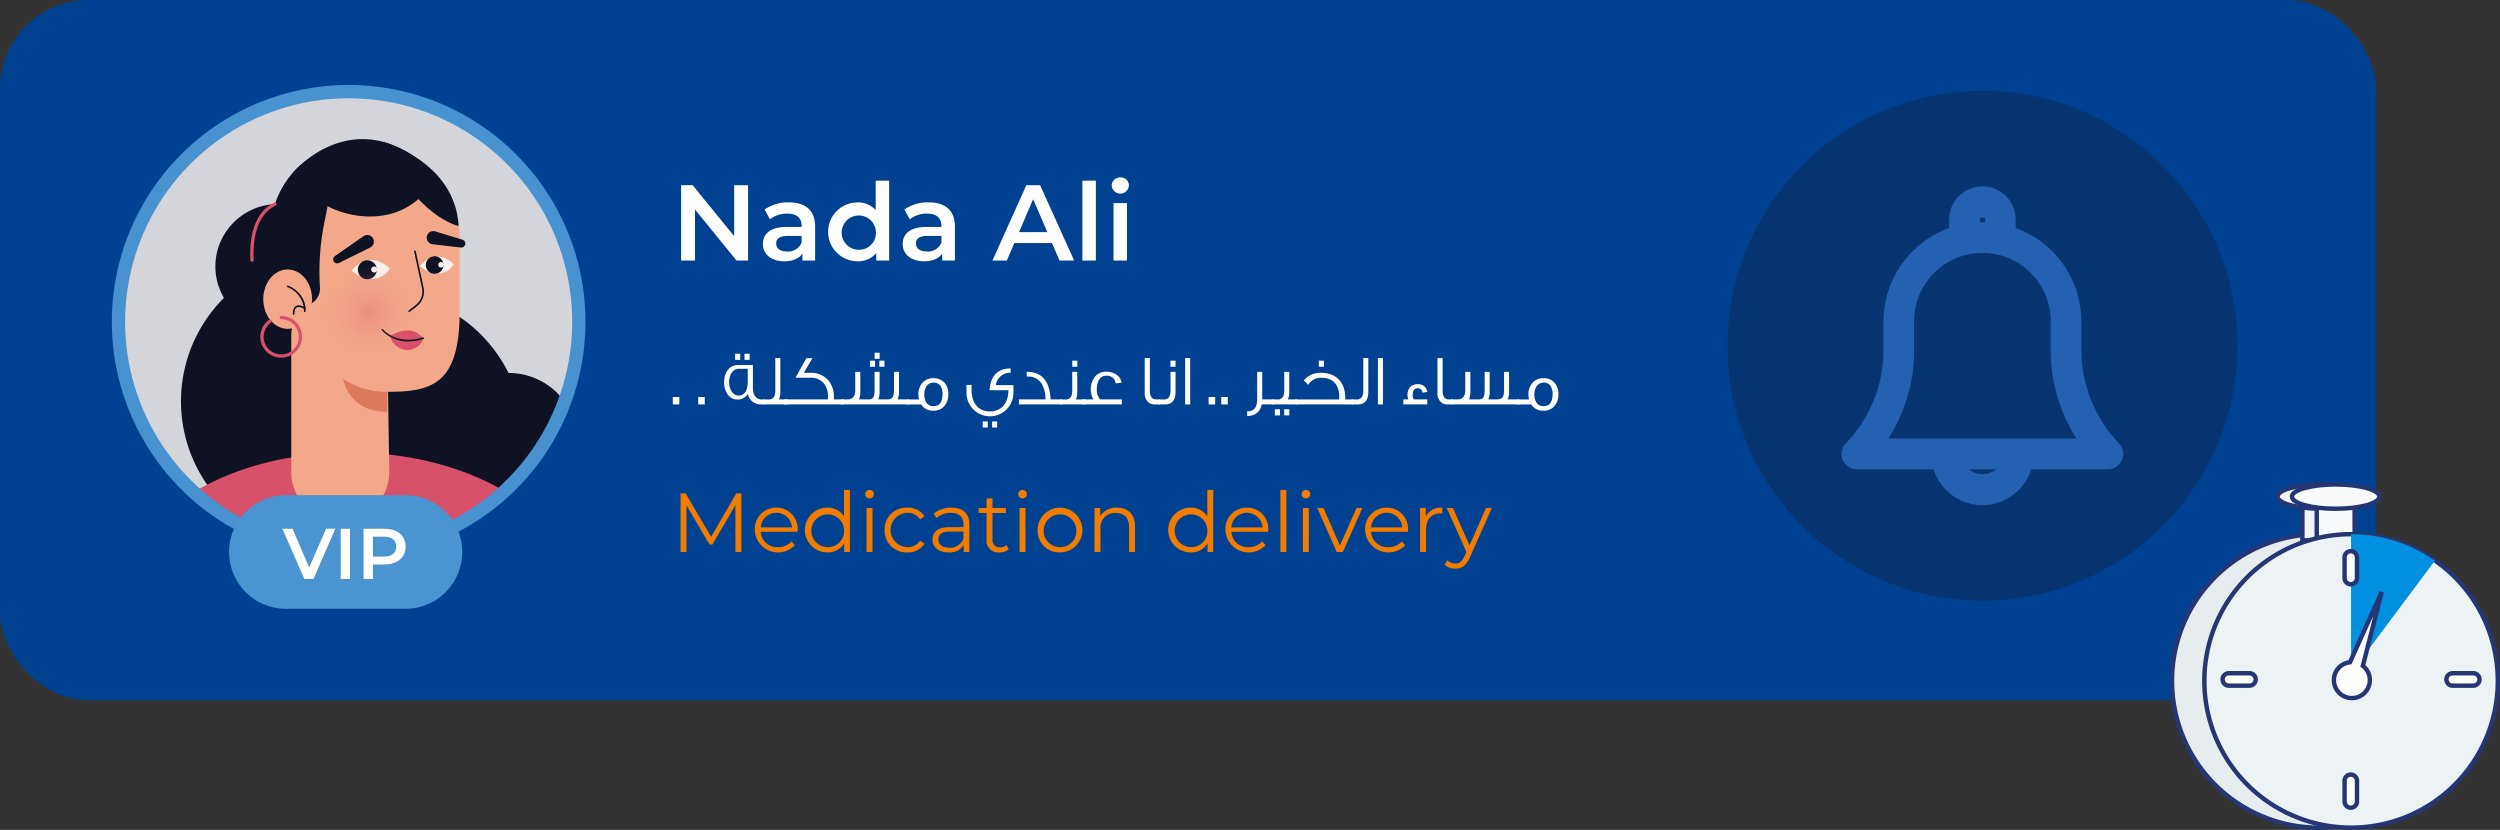 <svg id="Component_24_4" data-name="Component 24 – 4" xmlns="http://www.w3.org/2000/svg" xmlns:xlink="http://www.w3.org/1999/xlink" width="563.989" height="187.207" viewBox="0 0 563.989 187.207">
  <rect x="0" y="0" width="563.989" height="187.207" fill="#333333" stroke="none"/>
  <defs>
    <linearGradient id="linear-gradient" x1="-5.894" y1="7.25" x2="-5.891" y2="7.25" gradientUnits="objectBoundingBox">
      <stop offset="0" stop-color="#0057a4"/>
      <stop offset="0.479" stop-color="#004998"/>
      <stop offset="1" stop-color="#004291"/>
    </linearGradient>
    <clipPath id="clip-path">
      <path id="Path_5999" data-name="Path 5999" d="M102.295,648.468h0a51.927,51.927,0,0,1,51.926,51.926h0a51.927,51.927,0,0,1-51.926,51.926h0a51.927,51.927,0,0,1-51.926-51.926h0A51.927,51.927,0,0,1,102.295,648.468Z" transform="translate(-50.369 -648.468)" fill="none"/>
    </clipPath>
    <radialGradient id="radial-gradient" cx="0.5" cy="0.5" r="0.405" gradientTransform="translate(0)" gradientUnits="objectBoundingBox">
      <stop offset="0" stop-color="#d8516a"/>
      <stop offset="1" stop-color="#f3a88a" stop-opacity="0"/>
    </radialGradient>
    <radialGradient id="radial-gradient-2" cx="0.5" cy="0.5" r="0.293" gradientTransform="translate(7.093 -0.19) scale(1.381 1.381)" xlink:href="#radial-gradient"/>
    <linearGradient id="linear-gradient-2" x1="-51.181" y1="37.317" x2="-51.181" y2="37.264" gradientUnits="objectBoundingBox">
      <stop offset="0" stop-color="#2371b8"/>
      <stop offset="1" stop-color="#4a94d1"/>
    </linearGradient>
  </defs>
  <g id="Group_2161" data-name="Group 2161" transform="translate(-1157 -5403)">
    <rect id="Rectangle_1953" data-name="Rectangle 1953" width="536" height="158" rx="20" transform="translate(1157 5403)" fill="url(#linear-gradient)"/>
    <g id="Group_2159" data-name="Group 2159" transform="translate(1310.53 5513.52)">
      <path id="Path_5961" data-name="Path 5961" d="M99.153,673.532v13.214H97.811V676.179l-5.189,8.885h-.658l-5.189-8.831v10.512H85.433V673.532h1.15l5.739,9.8,5.681-9.8Z" transform="translate(-85.433 -672.74)" fill="#f27c00"/>
      <path id="Path_5962" data-name="Path 5962" d="M99.706,679.873H91.4a3.678,3.678,0,0,0,3.909,3.454,3.892,3.892,0,0,0,3.034-1.305l.756.871a5.246,5.246,0,0,1-9.037-3.435,4.78,4.78,0,0,1,4.849-5.038,4.73,4.73,0,0,1,4.813,5.038C99.728,679.573,99.706,679.721,99.706,679.873Zm-8.3-1h7.041a3.528,3.528,0,0,0-7.041,0Z" transform="translate(-73.314 -670.416)" fill="#f27c00"/>
      <path id="Path_5963" data-name="Path 5963" d="M103.276,673.313v14.006h-1.284v-1.964a4.293,4.293,0,0,1-3.83,2.057,5.049,5.049,0,0,1,0-10.1,4.322,4.322,0,0,1,3.772,1.964v-5.967Zm-1.32,9.041a3.695,3.695,0,1,0-3.681,3.869A3.632,3.632,0,0,0,101.956,682.354Z" transform="translate(-65.063 -673.312)" fill="#f27c00"/>
      <path id="Path_5964" data-name="Path 5964" d="M96.952,674.257a.969.969,0,0,1,.98-.944.953.953,0,0,1,.984.926.982.982,0,0,1-1.964.018Zm.3,3.132h1.342v9.93H97.252Z" transform="translate(-55.296 -673.312)" fill="#f27c00"/>
      <path id="Path_5965" data-name="Path 5965" d="M98.163,679.457a4.886,4.886,0,0,1,5.113-5.038,4.334,4.334,0,0,1,3.887,1.964l-1,.676a3.374,3.374,0,0,0-2.886-1.472,3.871,3.871,0,0,0,0,7.739,3.35,3.35,0,0,0,2.886-1.454l1,.68a4.38,4.38,0,0,1-3.887,1.963A4.9,4.9,0,0,1,98.163,679.457Z" transform="translate(-52.128 -670.416)" fill="#f27c00"/>
      <path id="Path_5966" data-name="Path 5966" d="M109.471,678.268v6.155h-1.284v-1.547a3.729,3.729,0,0,1-3.414,1.642c-2.246,0-3.623-1.171-3.623-2.889,0-1.53.98-2.81,3.83-2.81h3.153v-.6c0-1.7-.966-2.625-2.813-2.625a5.055,5.055,0,0,0-3.3,1.168l-.6-1a6.327,6.327,0,0,1,4.039-1.338C108.017,674.42,109.471,675.7,109.471,678.268Zm-1.338,3.172v-1.624h-3.114c-1.927,0-2.549.756-2.549,1.772,0,1.154.926,1.87,2.51,1.87A3.179,3.179,0,0,0,108.133,681.439Z" transform="translate(-44.313 -670.416)" fill="#f27c00"/>
      <path id="Path_5967" data-name="Path 5967" d="M110.809,685.333a3.213,3.213,0,0,1-2.1.7,2.633,2.633,0,0,1-2.907-2.889v-6h-1.772v-1.136H105.8v-2.166h1.342v2.166h3.02v1.136h-3.02v5.927a1.591,1.591,0,0,0,1.718,1.812,2.194,2.194,0,0,0,1.472-.513Z" transform="translate(-36.773 -671.931)" fill="#f27c00"/>
      <path id="Path_5968" data-name="Path 5968" d="M106.5,674.257a.97.97,0,0,1,.984-.944.952.952,0,0,1,.98.926.982.982,0,0,1-1.964.018Zm.3,3.132h1.338v9.93H106.8Z" transform="translate(-30.327 -673.312)" fill="#f27c00"/>
      <path id="Path_5969" data-name="Path 5969" d="M107.708,679.457a5.048,5.048,0,1,1,5.056,5.059A4.882,4.882,0,0,1,107.708,679.457Zm8.737,0a3.695,3.695,0,1,0-3.681,3.869A3.62,3.62,0,0,0,116.445,679.457Z" transform="translate(-27.156 -670.416)" fill="#f27c00"/>
      <path id="Path_5970" data-name="Path 5970" d="M120.393,678.665v5.757h-1.342V678.8c0-2.1-1.1-3.171-2.983-3.171a3.254,3.254,0,0,0-3.472,3.584v5.211h-1.338v-9.93h1.284v1.833a4.169,4.169,0,0,1,3.772-1.906C118.729,674.42,120.393,675.816,120.393,678.665Z" transform="translate(-17.868 -670.416)" fill="#f27c00"/>
      <path id="Path_5971" data-name="Path 5971" d="M125.944,673.313v14.006h-1.284v-1.964a4.3,4.3,0,0,1-3.833,2.057,5.049,5.049,0,0,1,0-10.1,4.328,4.328,0,0,1,3.775,1.964v-5.967Zm-1.324,9.041a3.693,3.693,0,1,0-3.678,3.869A3.63,3.63,0,0,0,124.621,682.354Z" transform="translate(-5.765 -673.312)" fill="#f27c00"/>
      <path id="Path_5972" data-name="Path 5972" d="M129.069,679.873h-8.307a3.678,3.678,0,0,0,3.909,3.454,3.9,3.9,0,0,0,3.038-1.305l.756.871a5.248,5.248,0,0,1-9.041-3.435,4.78,4.78,0,0,1,4.849-5.038,4.728,4.728,0,0,1,4.813,5.038C129.087,679.573,129.069,679.721,129.069,679.873Zm-8.307-1H127.8a3.528,3.528,0,0,0-7.041,0Z" transform="translate(3.496 -670.416)" fill="#f27c00"/>
      <path id="Path_5973" data-name="Path 5973" d="M122.854,673.313H124.2v14.006h-1.342Z" transform="translate(12.47 -673.312)" fill="#f27c00"/>
      <path id="Path_5974" data-name="Path 5974" d="M124.175,674.257a.97.97,0,0,1,.984-.944.952.952,0,0,1,.98.926.982.982,0,0,1-1.964.018Zm.3,3.132h1.338v9.93h-1.338Z" transform="translate(15.926 -673.312)" fill="#f27c00"/>
      <path id="Path_5975" data-name="Path 5975" d="M135.343,674.44l-4.415,9.93h-1.378l-4.4-9.93h1.4l3.714,8.455,3.757-8.455Z" transform="translate(18.482 -670.364)" fill="#f27c00"/>
      <path id="Path_5976" data-name="Path 5976" d="M137.78,679.873h-8.3a3.674,3.674,0,0,0,3.906,3.454,3.9,3.9,0,0,0,3.038-1.305l.756.871a5.246,5.246,0,0,1-9.037-3.435,4.78,4.78,0,0,1,4.846-5.038,4.731,4.731,0,0,1,4.817,5.038C137.8,679.573,137.78,679.721,137.78,679.873Zm-8.3-1h7.041a3.528,3.528,0,0,0-7.041,0Z" transform="translate(26.297 -670.416)" fill="#f27c00"/>
      <path id="Path_5977" data-name="Path 5977" d="M136.57,674.42v1.3c-.116,0-.228-.022-.322-.022-2.076,0-3.341,1.324-3.341,3.663v5.059h-1.338v-9.93h1.284v1.949A3.741,3.741,0,0,1,136.57,674.42Z" transform="translate(35.27 -670.416)" fill="#f27c00"/>
      <path id="Path_5978" data-name="Path 5978" d="M143.773,674.44l-4.961,11.12c-.832,1.942-1.888,2.564-3.3,2.564a3.4,3.4,0,0,1-2.416-.9l.622-1a2.464,2.464,0,0,0,1.812.752c.886,0,1.49-.412,2.054-1.66l.438-.958-4.437-9.912h1.4l3.736,8.437,3.736-8.437Z" transform="translate(39.26 -670.364)" fill="#f27c00"/>
    </g>
    <g id="Group_2160" data-name="Group 2160" transform="translate(1183.73 5416.594)">
      <g id="Group_1846" data-name="Group 1846" transform="translate(0 7.081)">
        <g id="NoPath">
          <path id="Path_5979" data-name="Path 5979" d="M102.295,648.468h0a51.927,51.927,0,0,1,51.926,51.926h0a51.927,51.927,0,0,1-51.926,51.926h0a51.927,51.927,0,0,1-51.926-51.926h0A51.927,51.927,0,0,1,102.295,648.468Z" transform="translate(-50.369 -648.468)" fill="#d4d5db"/>
        </g>
        <g id="Group_1845" data-name="Group 1845">
          <g id="Group_1844" data-name="Group 1844" clip-path="url(#clip-path)">
            <g id="Group_1843" data-name="Group 1843" transform="translate(0.448 10.71)">
              <path id="Path_5980" data-name="Path 5980" d="M143.824,700.531A15.689,15.689,0,0,1,128.5,716.576c-.51.011-1.009,0-1.508-.04a32.906,32.906,0,0,1-52.747,5.319,32.909,32.909,0,1,1,37.352-52.32A33.016,33.016,0,0,1,128.155,685.2,15.689,15.689,0,0,1,143.824,700.531Z" transform="translate(-40.613 -632.446)" fill="#0f1222"/>
              <ellipse id="Ellipse_327" data-name="Ellipse 327" cx="14.071" cy="14.071" rx="14.071" ry="14.071" transform="translate(21.413 14.657)" fill="#0f1222"/>
              <g id="Group_1842" data-name="Group 1842" transform="translate(0 2.052)">
                <path id="Path_5981" data-name="Path 5981" d="M147.282,720.948a43.4,43.4,0,0,1,.362,5.605V776.28a7.61,7.61,0,0,1-7.612,7.612H68.766a7.61,7.61,0,0,1-7.609-7.612V726.553c0-.582.007-1.168.036-1.747-6.708-5.641-10.7-12.7-10.7-20.367,0-15.3,15.9-28.2,37.6-32.177l-.011.047a74.47,74.47,0,0,1,14.172-1.338,75.965,75.965,0,0,1,9.757.622l0-.007c23.925,2.944,42.014,16.534,42.014,32.854C154.019,710.442,151.567,716.073,147.282,720.948Z" transform="translate(-50.493 -602.356)" fill="#d8516a"/>
                <path id="Path_5982" data-name="Path 5982" d="M73,713.227h0A11.058,11.058,0,0,1,61.147,702.2V671.535a10.815,10.815,0,0,1,10.816-10.813h0a10.815,10.815,0,0,1,10.816,10.813l.481,30.546A11.059,11.059,0,0,1,73,713.227Z" transform="translate(-22.619 -629.17)" fill="#f3a88a"/>
                <g id="Group_1841" data-name="Group 1841" transform="translate(35.483)">
                  <path id="Path_5983" data-name="Path 5983" d="M64.4,669.17s1.208,7.4,9.883,7.276v-7.193a3.8,3.8,0,0,0-3.656-3.793l-2.293-.083A3.8,3.8,0,0,0,64.4,669.17Z" transform="translate(-49.602 -616.999)" fill="#dc7a5d"/>
                  <path id="Path_5984" data-name="Path 5984" d="M67.2,693.913c2.723,7.417,9.344,13.044,17.662,13.044,10.2,0,16.483-1.62,16.483-18.186V672.7a20.522,20.522,0,1,0-39.772,7.182C61.459,679.882,66.1,690.9,67.2,693.913Z" transform="translate(-60.305 -651.997)" fill="#f3a88a"/>
                  <path id="Path_5985" data-name="Path 5985" d="M68.635,672.256a.184.184,0,0,1-.116-.329l1.624-1.262a3.842,3.842,0,0,0,1.392-3.815L69.77,658.6a.183.183,0,0,1,.141-.221.186.186,0,0,1,.221.141l1.765,8.249a4.213,4.213,0,0,1-1.526,4.184l-1.624,1.259A.165.165,0,0,1,68.635,672.256Z" transform="translate(-39 -635.298)" fill="#0e1121"/>
                  <g id="Group_1838" data-name="Group 1838" transform="translate(16.653 25.238)">
                    <path id="Path_5986" data-name="Path 5986" d="M64.91,661.341s3.83-4.987,8.618-.478a4.513,4.513,0,0,1-4.5,2.314A7.525,7.525,0,0,1,64.91,661.341Z" transform="translate(-64.91 -658.976)" fill="#f5efee"/>
                    <g id="Group_1837" data-name="Group 1837" transform="translate(1.414 0.044)">
                      <ellipse id="Ellipse_328" data-name="Ellipse 328" cx="2.139" cy="2.139" rx="2.139" ry="2.139" fill="#0f1222"/>
                      <ellipse id="Ellipse_329" data-name="Ellipse 329" cx="0.687" cy="0.687" rx="0.687" ry="0.687" transform="translate(3.009 1.393)" fill="#f5efee"/>
                    </g>
                  </g>
                  <g id="Group_1840" data-name="Group 1840" transform="translate(32.036 24.362)">
                    <path id="Path_5987" data-name="Path 5987" d="M69.164,660.87s3.41-4.437,7.674-.427a4.021,4.021,0,0,1-4.007,2.061A6.7,6.7,0,0,1,69.164,660.87Z" transform="translate(-69.164 -658.653)" fill="#f5efee"/>
                    <g id="Group_1839" data-name="Group 1839" transform="translate(1.371)">
                      <ellipse id="Ellipse_330" data-name="Ellipse 330" cx="1.985" cy="1.985" rx="1.985" ry="1.985" fill="#0f1222"/>
                      <ellipse id="Ellipse_331" data-name="Ellipse 331" cx="0.637" cy="0.637" rx="0.637" ry="0.637" transform="translate(2.792 1.293)" fill="#f5efee"/>
                    </g>
                  </g>
                </g>
              </g>
              <path id="Path_5988" data-name="Path 5988" d="M67.317,664.621s4.6-3.135,7.449.492a3.163,3.163,0,0,1-1.342,1.978,3.974,3.974,0,0,1-6.043-2.195C67.357,664.806,67.339,664.716,67.317,664.621Z" transform="translate(-6.477 -620.209)" fill="#d8516a"/>
              <path id="Path_5989" data-name="Path 5989" d="M72.831,666.1a7.769,7.769,0,0,1-6.017-2.539.184.184,0,0,1,.036-.257.188.188,0,0,1,.26.033c.029.04,2.929,3.736,9.015,1.866a.184.184,0,0,1,.228.123.181.181,0,0,1-.119.232A11.616,11.616,0,0,1,72.831,666.1Z" transform="translate(-7.89 -620.472)" fill="#0e1121"/>
              <path id="Path_5990" data-name="Path 5990" d="M84.015,670.59S74.2,668.651,66.841,651.6C66.841,651.6,83.183,655.951,84.015,670.59Z" transform="translate(-7.722 -650.992)" fill="#0f1222"/>
              <path id="Path_5991" data-name="Path 5991" d="M93.687,659.582s-4.52,10.8-17.749,9.123a21.745,21.745,0,0,1-12.566-6.249l-2.116-3.486S75.688,641.6,93.687,659.582Z" transform="translate(-22.334 -651.43)" fill="#0f1222"/>
              <path id="Path_5992" data-name="Path 5992" d="M67.688,652.889s-4.737,3.009-6.864,10.27c-1.273,4.343-1.483,12.56-.228,16.9l.492,1.718a4.877,4.877,0,0,0,4.867,3.519l1.519-.058a3.934,3.934,0,0,0,3.79-4.2h0a55.473,55.473,0,0,1,.944-14.364l1.83-9.218Z" transform="translate(-26.26 -647.611)" fill="#0f1222"/>
              <ellipse id="Ellipse_332" data-name="Ellipse 332" cx="5.501" cy="6.698" rx="5.501" ry="6.698" transform="translate(32.216 29.402)" fill="#f3a88a"/>
              <path id="Path_5993" data-name="Path 5993" d="M64.879,666.536h-.007a.185.185,0,0,1-.177-.192,5.742,5.742,0,0,0-3.689-5.421.184.184,0,1,1,.123-.347c.043.015,4.094,1.5,3.934,5.783A.181.181,0,0,1,64.879,666.536Z" transform="translate(-23.307 -627.526)" fill="#0e1121"/>
              <path id="Path_5994" data-name="Path 5994" d="M61.436,663.938a.185.185,0,0,1-.184-.17c0-.054-.09-1.324.669-1.8.5-.307,1.2-.2,2.108.329a.185.185,0,0,1-.184.322c-.767-.448-1.363-.564-1.725-.336-.571.355-.5,1.447-.5,1.458a.183.183,0,0,1-.17.2Z" transform="translate(-22.359 -624.295)" fill="#0e1121"/>
              <path id="Path_5995" data-name="Path 5995" d="M72.084,660.231,65.072,663.7a.907.907,0,0,1-.919-1.559l6.426-4.459a1.483,1.483,0,1,1,1.689,2.437A1.943,1.943,0,0,1,72.084,660.231Z" transform="translate(-15.776 -635.766)" fill="#0f1222"/>
              <path id="Path_5996" data-name="Path 5996" d="M71.514,657.232l6.158,1.873a.907.907,0,0,1-.369,1.768l-6.394-.745a1.485,1.485,0,0,1,.344-2.951A1.527,1.527,0,0,1,71.514,657.232Z" transform="translate(-0.509 -636.416)" fill="#0f1222"/>
              <ellipse id="Ellipse_333" data-name="Ellipse 333" cx="13.283" cy="13.283" rx="13.283" ry="13.283" transform="translate(42.722 25.864)" opacity="0.3" fill="url(#radial-gradient)"/>
              <ellipse id="Ellipse_334" data-name="Ellipse 334" cx="9.619" cy="13.283" rx="9.619" ry="13.283" transform="translate(62.7 25.471)" opacity="0.3" fill="url(#radial-gradient-2)"/>
              <path id="Path_5997" data-name="Path 5997" d="M58.994,668.752a.37.37,0,0,1-.372-.351c-.315-6.614,1.544-11.1,5.377-12.982a.37.37,0,0,1,.5.17.365.365,0,0,1-.17.492c-4.481,2.2-5.171,7.894-4.962,12.284a.369.369,0,0,1-.354.387Z" transform="translate(-29.316 -641.093)" fill="#d8516a"/>
              <path id="Path_5998" data-name="Path 5998" d="M63.925,671.867a4.7,4.7,0,0,1-2.785-8.495.37.37,0,1,1,.438.6,3.963,3.963,0,1,0,2.347-.77.369.369,0,1,1,0-.738,4.7,4.7,0,0,1,0,9.406Z" transform="translate(-27.661 -622.569)" fill="#d8516a"/>
            </g>
          </g>
        </g>
        <g id="NoPath-2" data-name="NoPath">
          <path id="Path_6000" data-name="Path 6000" d="M102.295,648.468h0a51.927,51.927,0,0,1,51.926,51.926h0a51.927,51.927,0,0,1-51.926,51.926h0a51.927,51.927,0,0,1-51.926-51.926h0A51.927,51.927,0,0,1,102.295,648.468Z" transform="translate(-50.369 -648.468)" fill="none" stroke="#4892d0" stroke-width="3"/>
        </g>
        <path id="Rectangle_811-2" data-name="Rectangle 811-2" d="M70.081,673.643H97.055a12.811,12.811,0,0,1,12.812,12.812h0a12.811,12.811,0,0,1-12.812,12.813H70.081a12.811,12.811,0,0,1-12.812-12.813h0A12.811,12.811,0,0,1,70.081,673.643Z" transform="translate(-32.317 -582.604)" fill="url(#linear-gradient-2)"/>
      </g>
      <g id="Group_1848" data-name="Group 1848" transform="translate(126.93 26.435)">
        <g id="Group_1847" data-name="Group 1847">
          <path id="Path_6001" data-name="Path 6001" d="M100.574,654.3V671.3h-2.6L88.6,659.787V671.3H85.469V654.3h2.6l9.37,11.5V654.3Z" transform="translate(-85.469 -652.551)" fill="#fff"/>
          <path id="Path_6002" data-name="Path 6002" d="M102.349,660.886v7.6H99.481v-1.58c-.727,1.117-2.137,1.75-4.079,1.75-2.962,0-4.831-1.624-4.831-3.884,0-2.162,1.457-3.862,5.392-3.862h3.349v-.2c0-1.772-1.067-2.817-3.229-2.817a6.4,6.4,0,0,0-3.931,1.291l-1.19-2.213a9.126,9.126,0,0,1,5.486-1.6C100.187,655.379,102.349,657.147,102.349,660.886Zm-3.038,3.547v-1.5H96.18c-2.065,0-2.622.778-2.622,1.721,0,1.092.922,1.794,2.477,1.794A3.3,3.3,0,0,0,99.311,664.434Z" transform="translate(-72.121 -649.741)" fill="#fff"/>
          <path id="Path_6003" data-name="Path 6003" d="M108.406,654.022v18.017h-2.911v-1.675a5.36,5.36,0,0,1-4.3,1.844,6.64,6.64,0,0,1,0-13.279,5.314,5.314,0,0,1,4.177,1.743v-6.651Zm-2.983,11.533a3.867,3.867,0,1,0-3.862,4.054A3.79,3.79,0,0,0,105.423,665.554Z" transform="translate(-61.478 -653.292)" fill="#fff"/>
          <path id="Path_6004" data-name="Path 6004" d="M111.067,660.886v7.6H108.2v-1.58c-.727,1.117-2.137,1.75-4.079,1.75-2.962,0-4.831-1.624-4.831-3.884,0-2.162,1.457-3.862,5.392-3.862h3.349v-.2c0-1.772-1.067-2.817-3.229-2.817a6.4,6.4,0,0,0-3.931,1.291l-1.193-2.213a9.13,9.13,0,0,1,5.489-1.6C108.908,655.379,111.067,657.147,111.067,660.886Zm-3.034,3.547v-1.5H104.9c-2.065,0-2.622.778-2.622,1.721,0,1.092.922,1.794,2.477,1.794A3.3,3.3,0,0,0,108.032,664.434Z" transform="translate(-49.305 -649.741)" fill="#fff"/>
          <path id="Path_6005" data-name="Path 6005" d="M118.317,667.364h-8.5l-1.674,3.935H104.89l7.648-16.993h3.11l7.67,16.993h-3.3Zm-1.045-2.477-3.2-7.428-3.182,7.428Z" transform="translate(-34.659 -652.551)" fill="#fff"/>
          <path id="Path_6006" data-name="Path 6006" d="M110.5,654.022h3.038v18.017H110.5Z" transform="translate(-19.976 -653.292)" fill="#fff"/>
          <path id="Path_6007" data-name="Path 6007" d="M112.329,655.643a1.849,1.849,0,0,1,1.942-1.823,1.811,1.811,0,0,1,1.942,1.754,1.944,1.944,0,0,1-3.884.069Zm.412,3.96h3.034v12.964h-3.034Z" transform="translate(-15.196 -653.82)" fill="#fff"/>
        </g>
      </g>
      <g id="Group_1850" data-name="Group 1850" transform="translate(36.976 105.693)">
        <g id="Group_1849" data-name="Group 1849">
          <path id="Path_6008" data-name="Path 6008" d="M72.542,675.737l-4.929,11.319H65.541l-4.947-11.319h2.282l3.768,8.733,3.8-8.733Z" transform="translate(-60.594 -675.737)" fill="#fff"/>
          <path id="Path_6009" data-name="Path 6009" d="M64.232,675.737h2.1v11.319h-2.1Z" transform="translate(-51.076 -675.737)" fill="#fff"/>
          <path id="Path_6010" data-name="Path 6010" d="M75.135,679.765c0,2.488-1.844,4.025-4.817,4.025H67.761v3.265h-2.1V675.737h4.658C73.29,675.737,75.135,677.26,75.135,679.765Zm-2.119,0c0-1.425-.951-2.249-2.8-2.249H67.761v4.5H70.22C72.064,682.015,73.015,681.187,73.015,679.765Z" transform="translate(-47.34 -675.737)" fill="#fff"/>
        </g>
      </g>
      <g id="Group_1852" data-name="Group 1852" transform="translate(125.054 65.972)">
        <g id="Group_1851" data-name="Group 1851">
          <path id="Path_6011" data-name="Path 6011" d="M86.418,669.194H84.95v-1.678h1.468Z" transform="translate(-84.95 -657.524)" fill="#fff"/>
          <path id="Path_6012" data-name="Path 6012" d="M88.006,669.194H86.534v-1.678h1.472Z" transform="translate(-80.806 -657.524)" fill="#fff"/>
          <path id="Path_6013" data-name="Path 6013" d="M97.332,676.25H96.59a2.962,2.962,0,0,1-3.088-2.358,2.639,2.639,0,0,1-2.474,1.244c-1.649,0-2.879-1.7-2.879-3.848,0-2.3,1.23-3.913,3.074-3.913h3.425v5.189c0,1.616.759,2.571,2.072,2.571h.611Zm-3.848-5.172v-2.86h-2.05c-1.28,0-2.152,1.309-2.152,3.005,0,1.649.857,3.023,2.115,3.023C92.757,674.247,93.451,673.2,93.484,671.079Zm-1.7-4.885h-1.15v-1.374h1.15Zm2.119,0h-1.15v-1.374h1.15Z" transform="translate(-76.578 -664.58)" fill="#fff"/>
          <path id="Path_6014" data-name="Path 6014" d="M96.191,675.546h-5.58v-1.114h1.034a1.4,1.4,0,0,0,1.374-.665,3.585,3.585,0,0,0,.242-1.566v-7.113h1.132V672.7a4.037,4.037,0,0,1-.307,1.718h2.1Z" transform="translate(-70.139 -663.877)" fill="#fff"/>
          <path id="Path_6015" data-name="Path 6015" d="M105.317,675.533H91.9V674.4h9.829c.018-.2.033-.387.033-.582a4.64,4.64,0,0,0-.89-2.991,3.724,3.724,0,0,0-3.106-1.313H94.44c.582-1.052,1.407-2.521,2.474-4.426h1.342l-1.927,3.312h1.439a5.143,5.143,0,0,1,3.913,1.519A5.524,5.524,0,0,1,103.1,673.9v.5h2.213Z" transform="translate(-66.764 -663.863)" fill="#fff"/>
          <path id="Path_6016" data-name="Path 6016" d="M110.8,676.423H95.445v-1.128h1.5c1.034,0,1.7-.694,1.7-2.068v-4.141h1.146v4.491a4.312,4.312,0,0,1-.275,1.649v.069h2.119c1.034,0,1.374-.5,1.374-2.217v-3.992h1.132v4.491a4.036,4.036,0,0,1-.307,1.718h1.942c1.211,0,1.616-.5,1.616-2.217v-3.992h1.132v4.491a4.018,4.018,0,0,1-.325,1.718h2.6Zm-7.681-8.5h-1.146v-1.374h1.146Zm1.034-1.794H103.01v-1.374h1.146Zm1.085,1.794h-1.15v-1.374h1.15Z" transform="translate(-57.492 -664.753)" fill="#fff"/>
          <path id="Path_6017" data-name="Path 6017" d="M108.837,670a3.822,3.822,0,0,1-.872,2.589,3.067,3.067,0,0,1-2.474,1.081,3.122,3.122,0,0,1-2.8-1.407H99.576v-1.128h2.651a4.057,4.057,0,0,1-.145-1.117,3.832,3.832,0,0,1,.919-2.636,3.182,3.182,0,0,1,2.506-1.034A3.128,3.128,0,0,1,108,667.4,3.881,3.881,0,0,1,108.837,670Zm-1.309-.112a3.228,3.228,0,0,0-.42-1.743,1.745,1.745,0,0,0-1.555-.8,1.866,1.866,0,0,0-1.663.857,3.359,3.359,0,0,0-.467,1.877,3.134,3.134,0,0,0,.467,1.779,1.826,1.826,0,0,0,1.6.792Q107.526,672.651,107.528,669.884Z" transform="translate(-46.685 -660.59)" fill="#fff"/>
          <path id="Path_6018" data-name="Path 6018" d="M113.86,671v.068a5.312,5.312,0,0,1-5.251,5.464h-.1a5.307,5.307,0,0,1-5.24-5.533v-1.548h1.146c0,1,0,1.58.018,1.743.192,2.651,1.747,4.238,4.123,4.238,2.571,0,4.17-1.862,4.17-4.784h-4.253c.213-3.3,1.895-4.918,4.755-4.918v.987a3.216,3.216,0,0,0-3.345,2.777h3.96Zm-5.786,8.071h-1.15V677.7h1.15Zm2.119,0h-1.15V677.7h1.15Z" transform="translate(-37.015 -662.181)" fill="#fff"/>
          <path id="Path_6019" data-name="Path 6019" d="M116.256,673.3h-9.717v-1.128h5.981a6.618,6.618,0,0,0-.792-3.479,3.539,3.539,0,0,0-2.991-1.682H108.3v-1.067q5.121,0,5.385,6.227h2.571Z" transform="translate(-28.468 -661.632)" fill="#fff"/>
          <path id="Path_6020" data-name="Path 6020" d="M114.715,675.125h-5.58v-1.114h1.034a1.4,1.4,0,0,0,1.374-.665,3.584,3.584,0,0,0,.242-1.566v-3.992h1.132v4.491A4.037,4.037,0,0,1,112.61,674h2.1Zm-1.779-8.5h-1.15v-1.374h1.15Z" transform="translate(-21.676 -663.455)" fill="#fff"/>
          <path id="Path_6021" data-name="Path 6021" d="M119.392,673.315H110.5v-1.128h2.473a4.773,4.773,0,0,1,.307-5.059,3.2,3.2,0,0,1,2.669-1.186,3.823,3.823,0,0,1,2.166.615,2.7,2.7,0,0,1,1.244,1.862l-1.374.145a1.847,1.847,0,0,0-2.021-1.714,1.891,1.891,0,0,0-1.761.987,4.317,4.317,0,0,0-.438,2.086,3.138,3.138,0,0,0,.745,2.264h4.882Z" transform="translate(-18.105 -661.645)" fill="#fff"/>
          <path id="Path_6022" data-name="Path 6022" d="M117.832,675.546h-1.277a2.012,2.012,0,0,1-1.472-.611,2.59,2.59,0,0,1-.694-1.956v-7.891h1.164V672.3a3.041,3.041,0,0,0,.322,1.6,1.217,1.217,0,0,0,.922.5,9,9,0,0,0,1.034.018Z" transform="translate(-7.93 -663.877)" fill="#fff"/>
          <path id="Path_6023" data-name="Path 6023" d="M119.046,667.788v4.491c0,1.895-.788,2.846-2.376,2.846h-1.4v-1.114H116.3a1.383,1.383,0,0,0,1.374-.68,3.468,3.468,0,0,0,.242-1.552v-3.992Zm0-1.164H117.9v-1.374h1.146Z" transform="translate(-5.633 -663.455)" fill="#fff"/>
          <path id="Path_6024" data-name="Path 6024" d="M118.045,675.546h-1.132V665.088h1.132Z" transform="translate(-1.327 -663.877)" fill="#fff"/>
          <path id="Path_6025" data-name="Path 6025" d="M119.848,669.194h-1.472v-1.678h1.472Z" transform="translate(2.501 -657.524)" fill="#fff"/>
          <path id="Path_6026" data-name="Path 6026" d="M120.633,669.194h-1.468v-1.678h1.468Z" transform="translate(4.565 -657.524)" fill="#fff"/>
          <path id="Path_6027" data-name="Path 6027" d="M126.844,673.288H124.06c-.3,1.667-1.407,2.542-3.28,2.654v-1.085c1.5,0,2.264-.821,2.264-2.734v-6.173h1.132v6.209h2.669Z" transform="translate(8.79 -661.619)" fill="#fff"/>
          <path id="Path_6028" data-name="Path 6028" d="M127.936,673.288H122.36v-1.114h1.034a1.4,1.4,0,0,0,1.374-.665,3.584,3.584,0,0,0,.242-1.566v-3.992h1.132v4.491a4.038,4.038,0,0,1-.307,1.718h2.1Zm-3.895,2.473h-1.15v-1.374h1.15Zm2.116,0h-1.146v-1.374h1.146Z" transform="translate(12.924 -661.619)" fill="#fff"/>
          <path id="Path_6029" data-name="Path 6029" d="M136.778,675.125H123.8V674h9.833c.014-.213.029-.405.029-.582,0-2.734-1.439-4.3-3.974-4.3a3.3,3.3,0,0,0-3.041,1.6c-.159-.177-.485-.5-.984-1.005A4.815,4.815,0,0,1,129.665,668c3.218,0,5.338,2.134,5.338,5.5v.5h1.776Zm-6.578-8.5h-1.15v-1.374h1.15Z" transform="translate(16.681 -663.455)" fill="#fff"/>
          <path id="Path_6030" data-name="Path 6030" d="M131.075,665.088V672.7q0,2.842-2.376,2.846h-1.407v-1.114h1.034a1.379,1.379,0,0,0,1.374-.68,3.468,3.468,0,0,0,.242-1.552v-7.113Z" transform="translate(25.827 -663.877)" fill="#fff"/>
          <path id="Path_6031" data-name="Path 6031" d="M130.07,675.546h-1.132V665.088h1.132Z" transform="translate(30.134 -663.877)" fill="#fff"/>
          <path id="Path_6032" data-name="Path 6032" d="M135.939,668.481l-1.114.13a1.012,1.012,0,0,0-1.052-.987c-.759,0-1.146.517-1.146,1.537a1.7,1.7,0,0,0,.257.987h3.041v1.128h-5.4v-1.128h1.132a2.555,2.555,0,0,1-.192-.987,2.625,2.625,0,0,1,.532-1.714,2.148,2.148,0,0,1,1.747-.727A2.026,2.026,0,0,1,135.939,668.481Z" transform="translate(34.278 -659.607)" fill="#fff"/>
          <path id="Path_6033" data-name="Path 6033" d="M136.1,675.546h-1.28a2.01,2.01,0,0,1-1.468-.611,2.578,2.578,0,0,1-.7-1.956v-7.891h1.168V672.3a3.041,3.041,0,0,0,.322,1.6,1.217,1.217,0,0,0,.922.5,9,9,0,0,0,1.034.018Z" transform="translate(39.85 -663.877)" fill="#fff"/>
          <path id="Path_6034" data-name="Path 6034" d="M148.861,673.288H133.5V672.16h1.5c1.034,0,1.7-.694,1.7-2.069v-4.141h1.146v4.491a4.384,4.384,0,0,1-.275,1.649v.069H139.7c1.034,0,1.374-.5,1.374-2.217v-3.992H142.2v4.491a4.037,4.037,0,0,1-.307,1.718h1.938c1.212,0,1.617-.5,1.617-2.217v-3.992h1.132v4.491a4.022,4.022,0,0,1-.322,1.718h2.6Z" transform="translate(42.077 -661.619)" fill="#fff"/>
          <path id="Path_6035" data-name="Path 6035" d="M146.9,670a3.822,3.822,0,0,1-.871,2.589,3.067,3.067,0,0,1-2.474,1.081,3.112,3.112,0,0,1-2.8-1.407h-3.124v-1.128h2.654a4.059,4.059,0,0,1-.145-1.117,3.817,3.817,0,0,1,.922-2.636,3.169,3.169,0,0,1,2.5-1.034,3.128,3.128,0,0,1,2.492,1.052A3.881,3.881,0,0,1,146.9,670Zm-1.309-.112a3.228,3.228,0,0,0-.419-1.743,1.739,1.739,0,0,0-1.551-.8,1.868,1.868,0,0,0-1.667.857,3.359,3.359,0,0,0-.466,1.877,3.133,3.133,0,0,0,.466,1.779,1.826,1.826,0,0,0,1.6.792Q145.588,672.651,145.59,669.884Z" transform="translate(52.885 -660.59)" fill="#fff"/>
        </g>
      </g>
    </g>
  </g>
  <g id="Group_2679" data-name="Group 2679" transform="translate(-1069 -4864)">
    <g id="Group_2677" data-name="Group 2677" transform="translate(1458.715 4884.485)">
      <circle id="Ellipse_383" data-name="Ellipse 383" cx="57.515" cy="57.515" r="57.515" fill="#063572"/>
    </g>
    <g id="Group_2678" data-name="Group 2678" transform="translate(1484.459 4906.056)">
      <path id="Path_7233" data-name="Path 7233" d="M540.78,1265.462a30.342,30.342,0,0,1-8.472-21.087v-6.45a22.5,22.5,0,0,0-14.83-21.029v-1.886a7.5,7.5,0,0,0-15.008,0v1.886a22.508,22.508,0,0,0-14.822,21.029v6.45a30.314,30.314,0,0,1-8.48,21.087,3.458,3.458,0,0,0,2.5,5.851h17.291a11.546,11.546,0,0,0,22.034,0h17.29a3.459,3.459,0,0,0,2.495-5.851Zm-33.871,5.851h6.139A4.82,4.82,0,0,1,506.909,1271.313Zm24.283-6.916H488.764a37.04,37.04,0,0,0,5.8-20.022v-6.45a15.414,15.414,0,0,1,30.828,0v6.45A37.04,37.04,0,0,0,531.192,1264.4ZM510.561,1215.6l-.583-.008-.583.008v-.593c0-.641,1.167-.641,1.167,0Z" transform="translate(-478.207 -1207.511)" fill="#2461b1"/>
    </g>
  </g>
  <g id="Group_1262" data-name="Group 1262" transform="translate(-294.076 -302.42)">
    <path id="Path_5194" data-name="Path 5194" d="M33.1,0A33.1,33.1,0,1,1,0,33.1,33.1,33.1,0,0,1,33.1,0Z" transform="translate(784.076 422.93)" fill="#e7ecef" stroke="#263675" stroke-width="1"/>
    <rect id="Rectangle_676" data-name="Rectangle 676" width="8.548" height="9.864" transform="translate(813.479 414.452)" fill="#f2f5f7" stroke="#263675" stroke-miterlimit="10" stroke-width="1"/>
    <ellipse id="Ellipse_42" data-name="Ellipse 42" cx="9.864" cy="2.739" rx="9.864" ry="2.739" transform="translate(807.889 411.713)" fill="#f2f5f7" stroke="#263675" stroke-miterlimit="10" stroke-width="1"/>
    <rect id="Rectangle_676-2" data-name="Rectangle 676" width="8.548" height="9.864" transform="translate(816.721 414.452)" fill="#f9fafc" stroke="#263675" stroke-miterlimit="10" stroke-width="1"/>
    <ellipse id="Ellipse_42-2" data-name="Ellipse 42" cx="9.864" cy="2.739" rx="9.864" ry="2.739" transform="translate(811.13 411.713)" fill="#f9fafc" stroke="#263675" stroke-miterlimit="10" stroke-width="1"/>
    <path id="Path_5193" data-name="Path 5193" d="M33.1,0A33.1,33.1,0,1,1,0,33.1,33.1,33.1,0,0,1,33.1,0Z" transform="translate(791.368 422.93)" fill="#edf2f5" stroke="#263675" stroke-width="1"/>
    <path id="Path_5192" data-name="Path 5192" d="M986.208,467.85v28.771a7.113,7.113,0,0,0,1.88,0l17.01-22.78A32.508,32.508,0,0,0,986.208,467.85Z" transform="translate(-161.741 -44.92)" fill="#0090df"/>
    <g id="Group_1261" data-name="Group 1261" transform="translate(795.487 426.765)">
      <path id="Rectangle_672" data-name="Rectangle 672" d="M980.283,487.04h0a1.4,1.4,0,0,1,1.4,1.4v4.668a1.4,1.4,0,0,1-1.4,1.4h0a1.4,1.4,0,0,1-1.4-1.4V488.44A1.4,1.4,0,0,1,980.283,487.04Z" transform="translate(-951.368 -487.04)" fill="#fff" stroke="#263675" stroke-miterlimit="10" stroke-width="1"/>
      <path id="Rectangle_1678" data-name="Rectangle 1678" d="M980.283,739.257h0a1.4,1.4,0,0,1,1.4,1.4v4.668a1.4,1.4,0,0,1-1.4,1.4h0a1.4,1.4,0,0,1-1.4-1.4v-4.668A1.4,1.4,0,0,1,980.283,739.257Z" transform="translate(-951.368 -688.858)" fill="#fff" stroke="#263675" stroke-miterlimit="10" stroke-width="1"/>
      <path id="Rectangle_1679" data-name="Rectangle 1679" d="M848.648,626.234h0a1.4,1.4,0,0,1-1.4,1.4h-4.668a1.4,1.4,0,0,1-1.4-1.4h0a1.4,1.4,0,0,1,1.4-1.4h4.668A1.4,1.4,0,0,1,848.648,626.234Z" transform="translate(-841.181 -597.3)" fill="#fff" stroke="#263675" stroke-miterlimit="10" stroke-width="1"/>
      <path id="Rectangle_1680" data-name="Rectangle 1680" d="M1101.331,626.234h0a1.4,1.4,0,0,1-1.4,1.4h-4.668a1.4,1.4,0,0,1-1.4-1.4h0a1.4,1.4,0,0,1,1.4-1.4h4.668A1.4,1.4,0,0,1,1101.331,626.234Z" transform="translate(-1043.372 -597.3)" fill="#fff" stroke="#263675" stroke-miterlimit="10" stroke-width="1"/>
    </g>
    <path id="Union_1" data-name="Union 1" d="M974.976,580.6a4.055,4.055,0,1,0,1.908,2.79A2.815,2.815,0,0,0,976.8,583l13.442-10.769Z" transform="translate(-303.838 574.883) rotate(-37)" fill="#fff" stroke="#263675" stroke-miterlimit="10" stroke-width="1"/>
  </g>
</svg>
